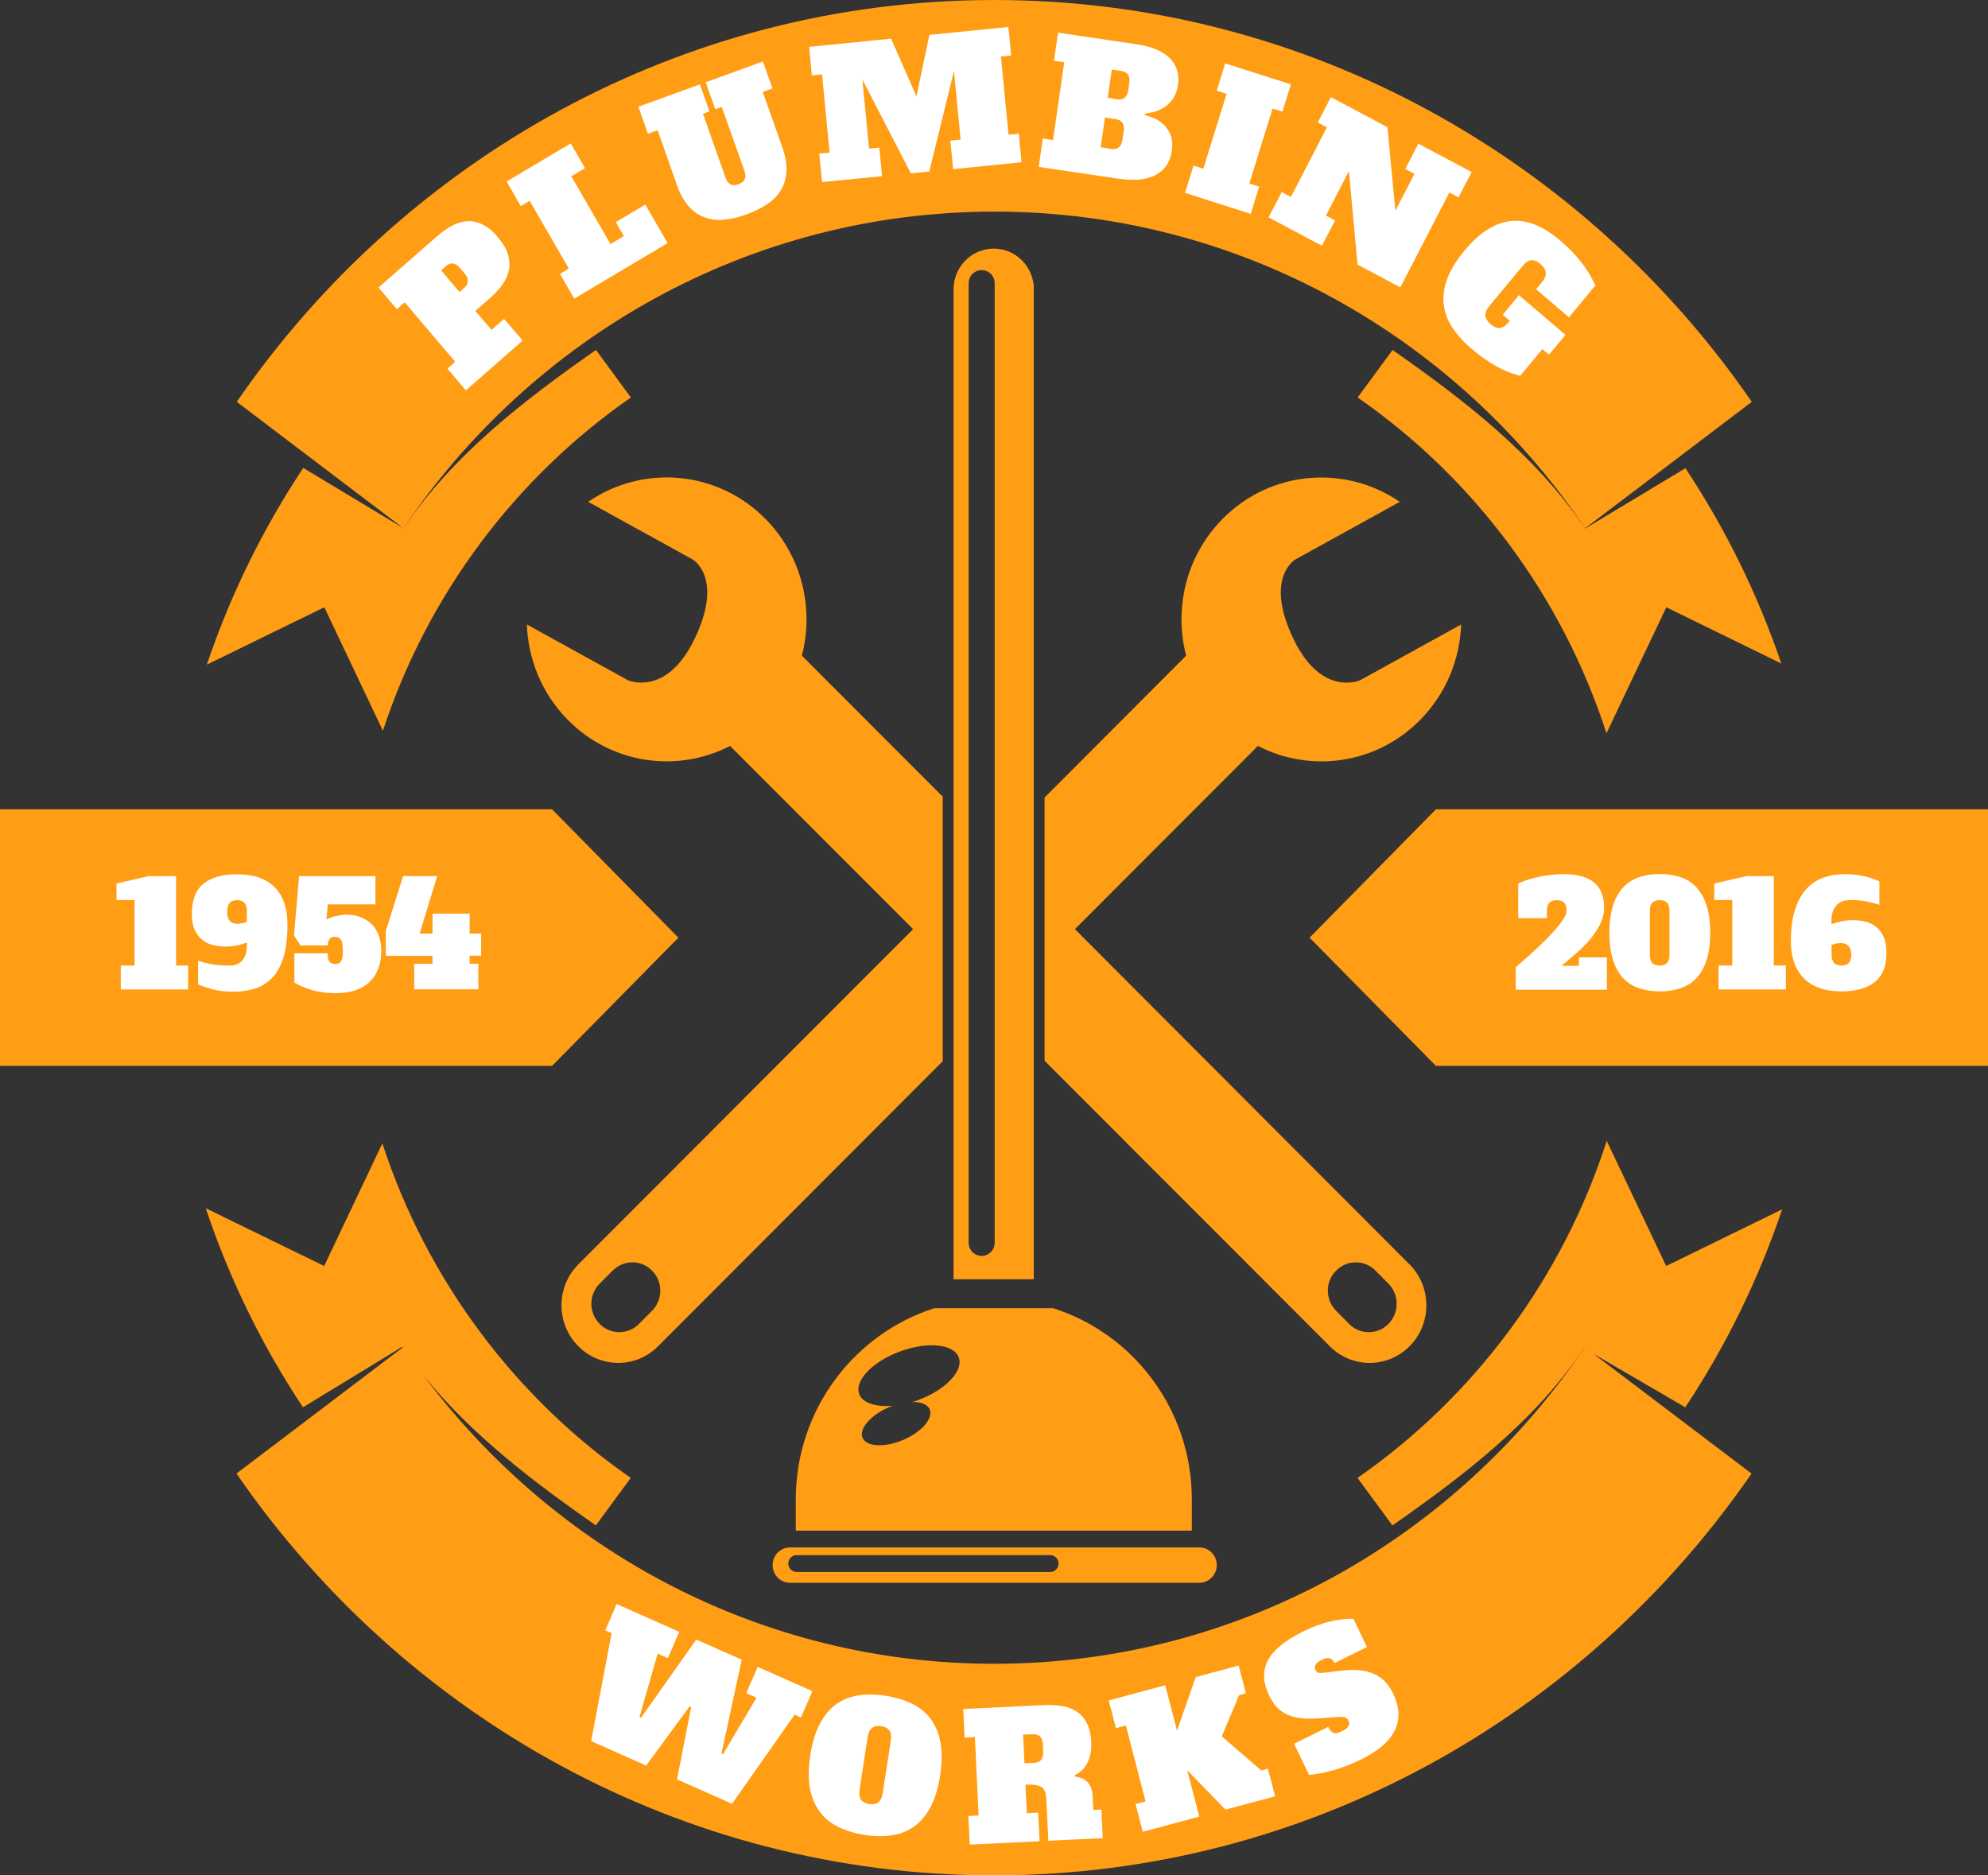 <svg width="106" height="100" viewBox="0 0 106 100" fill="none" xmlns="http://www.w3.org/2000/svg">
<rect x="0" y="0" width="106" height="100" fill="#333333" stroke="none"/>
<path d="M21.51 28.168L12.624 21.427C21.532 8.487 36.313 0 53.015 0C69.716 0 84.49 8.487 93.406 21.427L84.519 28.168C77.65 17.971 66.104 11.284 53.022 11.284C39.925 11.284 28.38 17.979 21.51 28.168ZM74.252 18.661L72.39 21.195C78.558 25.476 83.278 31.751 85.657 39.099L88.848 32.381L94.979 35.38C93.716 31.661 91.987 28.168 89.867 24.966L84.519 28.183C81.86 24.239 78.004 21.285 74.252 18.661ZM11.028 35.44L17.292 32.381L20.417 38.964C22.81 31.676 27.508 25.454 33.639 21.195L31.778 18.661C28.018 21.285 24.169 24.232 21.517 28.168L16.169 24.951C14.027 28.183 12.291 31.699 11.028 35.44ZM89.86 75.041C92.009 71.795 93.753 68.256 95.023 64.485L88.84 67.506L85.671 60.834C83.293 68.211 78.566 74.509 72.383 78.805L74.244 81.339C78.004 78.715 81.808 75.821 84.46 71.885H84.468C77.59 82.044 66.067 88.716 53.007 88.716C40.597 88.716 29.584 82.696 22.618 73.384C25.181 76.556 28.535 79.075 31.77 81.339L33.632 78.805C27.486 74.539 22.781 68.286 20.387 60.969L17.285 67.506L10.969 64.425C12.24 68.219 13.99 71.78 16.155 75.041L21.444 71.817C21.451 71.832 21.458 71.84 21.466 71.855L12.609 78.573C21.517 91.513 36.298 100 53 100C69.701 100 84.475 91.513 93.391 78.573L84.97 72.192L89.86 75.041Z" fill="#FF9D15"/>
<path d="M50.282 42.496L42.755 34.961C43.412 32.442 42.762 29.646 40.819 27.674C38.249 25.065 34.267 24.757 31.364 26.759L36.934 29.833C36.934 29.833 38.611 30.793 37.037 34.062C35.538 37.188 33.484 36.273 33.484 36.273L28.092 33.297C28.158 35.141 28.882 36.971 30.271 38.38C32.612 40.757 36.129 41.222 38.928 39.775L48.686 49.544L30.825 67.432C29.643 68.632 29.643 70.574 30.825 71.773C32.007 72.973 33.92 72.973 35.102 71.773L50.267 56.584V42.496H50.282ZM34.769 69.891L34.075 70.589C33.492 71.181 32.546 71.181 31.97 70.589C31.386 69.996 31.386 69.037 31.97 68.452L32.664 67.755C33.248 67.162 34.193 67.162 34.769 67.755C35.353 68.34 35.353 69.299 34.769 69.891Z" fill="#FF9D15"/>
<path d="M57.314 49.544L67.072 39.775C69.871 41.222 73.387 40.765 75.729 38.381C77.118 36.971 77.842 35.142 77.908 33.298L72.516 36.274C72.516 36.274 70.462 37.196 68.963 34.062C67.397 30.794 69.066 29.834 69.066 29.834L74.636 26.76C71.733 24.766 67.751 25.066 65.181 27.675C63.238 29.646 62.588 32.443 63.245 34.962L55.696 42.527V56.562L70.891 71.774C72.073 72.974 73.986 72.974 75.168 71.774C76.349 70.575 76.349 68.633 75.168 67.433L57.314 49.544ZM74.037 70.59C73.454 71.182 72.508 71.182 71.932 70.59L71.238 69.892C70.654 69.3 70.654 68.34 71.238 67.756C71.821 67.163 72.767 67.163 73.343 67.756L74.037 68.453C74.614 69.045 74.614 69.997 74.037 70.59Z" fill="#FF9D15"/>
<path d="M55.128 15.43C55.128 14.23 54.167 13.256 52.985 13.256C51.804 13.256 50.843 14.23 50.843 15.43V68.212H55.12V15.43H55.128ZM53.037 66.262C53.037 66.652 52.727 66.967 52.343 66.967C51.959 66.967 51.648 66.652 51.648 66.262V15.108C51.648 14.718 51.959 14.403 52.343 14.403C52.727 14.403 53.037 14.718 53.037 15.108V66.262Z" fill="#FF9D15"/>
<path d="M63.947 82.51H63.541H42.43H42.127C41.617 82.51 41.196 82.93 41.196 83.454C41.196 83.979 41.61 84.399 42.127 84.399H63.947C64.457 84.399 64.878 83.979 64.878 83.454C64.878 82.93 64.464 82.51 63.947 82.51ZM55.999 83.822H42.474C42.23 83.822 42.031 83.619 42.031 83.372C42.031 83.125 42.23 82.922 42.474 82.922H55.999C56.243 82.922 56.442 83.125 56.442 83.372C56.442 83.619 56.243 83.822 55.999 83.822Z" fill="#FF9D15"/>
<path d="M63.548 81.617V79.96C63.548 75.162 60.439 71.12 56.154 69.756H49.816C45.539 71.128 42.43 75.169 42.43 79.96V81.617H63.548ZM47.999 72.058C49.469 71.518 50.865 71.668 51.124 72.387C51.382 73.107 50.4 74.127 48.93 74.667C48.827 74.704 48.731 74.727 48.635 74.757C49.1 74.749 49.462 74.884 49.573 75.154C49.772 75.641 49.13 76.368 48.14 76.788C47.15 77.201 46.19 77.148 45.99 76.661C45.791 76.174 46.433 75.446 47.423 75.026C47.482 75.004 47.541 74.981 47.6 74.959C46.699 75.034 45.99 74.817 45.813 74.329C45.547 73.617 46.529 72.597 47.999 72.058Z" fill="#FF9D15"/>
<path d="M106 43.154H91.227H81.764H76.564L69.827 49.999L76.564 56.837H81.764H91.227H106V43.154Z" fill="#FF9D15"/>
<path d="M36.173 49.999L29.436 43.154H0V56.837H29.436L36.173 49.999Z" fill="#FF9D15"/>
<path d="M80.819 51.575C81.218 51.23 81.579 50.907 81.912 50.6C82.244 50.292 82.532 50.008 82.769 49.745C83.013 49.483 83.197 49.25 83.33 49.056C83.463 48.853 83.529 48.696 83.529 48.568C83.529 48.366 83.485 48.223 83.397 48.133C83.308 48.043 83.182 47.998 83.005 47.998C82.835 47.998 82.702 48.043 82.614 48.133C82.525 48.223 82.481 48.373 82.481 48.568V48.958H80.952V47.114C81.085 47.046 81.232 46.986 81.387 46.934C81.543 46.881 81.735 46.829 81.949 46.776C82.163 46.724 82.392 46.686 82.636 46.656C82.879 46.626 83.123 46.611 83.374 46.611C84.098 46.611 84.638 46.761 84.999 47.061C85.354 47.361 85.531 47.796 85.531 48.381C85.531 48.696 85.457 48.995 85.317 49.288C85.169 49.573 84.985 49.85 84.763 50.113C84.541 50.375 84.29 50.622 84.025 50.847C83.758 51.08 83.5 51.297 83.256 51.5H84.187V51.05H85.679V52.774H80.819V51.575Z" fill="white"/>
<path d="M91.19 49.737C91.19 50.307 91.123 50.787 90.998 51.184C90.872 51.582 90.687 51.904 90.458 52.152C90.229 52.399 89.941 52.579 89.616 52.691C89.284 52.804 88.914 52.864 88.501 52.864C88.087 52.864 87.718 52.804 87.385 52.691C87.053 52.579 86.772 52.399 86.543 52.152C86.314 51.904 86.13 51.582 86.004 51.184C85.879 50.787 85.812 50.307 85.812 49.737C85.812 49.175 85.879 48.695 86.004 48.29C86.13 47.893 86.314 47.571 86.543 47.323C86.772 47.076 87.06 46.896 87.385 46.776C87.718 46.663 88.087 46.603 88.501 46.603C88.914 46.603 89.284 46.663 89.616 46.776C89.949 46.888 90.229 47.068 90.458 47.323C90.687 47.571 90.872 47.893 90.998 48.29C91.123 48.695 91.19 49.175 91.19 49.737ZM88.493 51.484C88.663 51.484 88.796 51.439 88.885 51.349C88.974 51.259 89.018 51.109 89.018 50.907V48.568C89.018 48.365 88.974 48.223 88.885 48.133C88.796 48.043 88.671 47.998 88.493 47.998C88.316 47.998 88.191 48.043 88.102 48.133C88.013 48.223 87.969 48.373 87.969 48.568V50.914C87.969 51.117 88.013 51.259 88.102 51.357C88.191 51.439 88.323 51.484 88.493 51.484Z" fill="white"/>
<path d="M91.404 47.114L93.103 46.717H94.58V51.485H95.223V52.76H91.633V51.485H92.364V47.991H91.404V47.114Z" fill="white"/>
<path d="M100.209 48.246C100.032 48.186 99.81 48.133 99.552 48.073C99.293 48.013 99.005 47.991 98.702 47.991C98.333 47.991 98.067 48.088 97.904 48.291C97.742 48.493 97.653 48.748 97.653 49.056V49.28C97.808 49.22 97.986 49.175 98.185 49.13C98.384 49.086 98.584 49.063 98.776 49.063C99.005 49.063 99.227 49.093 99.448 49.138C99.662 49.19 99.854 49.28 100.024 49.415C100.194 49.55 100.327 49.723 100.431 49.948C100.534 50.173 100.586 50.45 100.586 50.795C100.586 51.515 100.379 52.039 99.958 52.369C99.537 52.699 98.946 52.864 98.178 52.864C97.764 52.864 97.395 52.812 97.062 52.699C96.73 52.587 96.449 52.422 96.22 52.204C95.991 51.979 95.806 51.702 95.681 51.365C95.555 51.027 95.489 50.622 95.489 50.165C95.489 49.528 95.555 48.98 95.703 48.531C95.843 48.081 96.043 47.713 96.294 47.428C96.545 47.144 96.855 46.934 97.203 46.806C97.557 46.671 97.941 46.611 98.37 46.611C98.591 46.611 98.791 46.626 98.975 46.649C99.16 46.671 99.33 46.701 99.478 46.739C99.633 46.776 99.766 46.821 99.884 46.866C100.002 46.911 100.113 46.956 100.209 47.001V48.246ZM98.155 50.285C98.096 50.285 98.022 50.292 97.934 50.307C97.845 50.322 97.757 50.345 97.66 50.383V50.907C97.66 51.11 97.705 51.252 97.793 51.35C97.882 51.44 98.008 51.485 98.185 51.485C98.355 51.485 98.488 51.44 98.576 51.35C98.665 51.26 98.709 51.11 98.709 50.907C98.695 50.495 98.517 50.285 98.155 50.285Z" fill="white"/>
<path d="M6.212 47.114L7.911 46.717H9.388V51.485H10.031V52.76H6.441V51.485H7.172V47.991H6.212V47.114Z" fill="white"/>
<path d="M10.563 51.23C10.762 51.297 10.999 51.358 11.279 51.41C11.56 51.462 11.87 51.485 12.225 51.485C12.535 51.485 12.771 51.395 12.927 51.208C13.082 51.02 13.163 50.758 13.163 50.42V50.255C13.023 50.308 12.867 50.353 12.683 50.405C12.498 50.45 12.284 50.473 12.04 50.473C11.811 50.473 11.59 50.45 11.368 50.398C11.154 50.345 10.962 50.255 10.792 50.12C10.622 49.986 10.489 49.813 10.386 49.588C10.282 49.363 10.23 49.078 10.23 48.726C10.23 47.991 10.437 47.451 10.851 47.121C11.265 46.784 11.863 46.619 12.639 46.619C13.06 46.619 13.444 46.672 13.776 46.784C14.108 46.889 14.389 47.062 14.618 47.279C14.847 47.504 15.024 47.781 15.143 48.119C15.268 48.456 15.327 48.861 15.327 49.318C15.327 49.978 15.261 50.533 15.135 50.983C15.002 51.432 14.818 51.8 14.566 52.085C14.315 52.362 14.012 52.565 13.658 52.692C13.303 52.819 12.897 52.879 12.447 52.879C12.011 52.879 11.641 52.834 11.338 52.752C11.036 52.669 10.777 52.58 10.563 52.49V51.23ZM12.661 49.258C12.757 49.258 12.845 49.251 12.934 49.228C13.015 49.206 13.097 49.183 13.163 49.161V48.569C13.163 48.366 13.119 48.224 13.03 48.134C12.941 48.044 12.816 47.999 12.639 47.999C12.461 47.999 12.336 48.044 12.247 48.141C12.158 48.239 12.114 48.404 12.114 48.651C12.114 49.056 12.299 49.258 12.661 49.258Z" fill="white"/>
<path d="M15.948 46.717H20.018V48.224H17.477L17.41 49.033C17.543 48.959 17.706 48.891 17.905 48.846C18.105 48.801 18.282 48.771 18.452 48.771C18.747 48.771 19.013 48.816 19.25 48.913C19.486 49.011 19.678 49.139 19.841 49.303C19.996 49.468 20.121 49.671 20.203 49.911C20.284 50.143 20.328 50.406 20.328 50.69C20.328 51.41 20.121 51.965 19.7 52.362C19.279 52.76 18.688 52.955 17.927 52.955C17.647 52.955 17.396 52.94 17.167 52.902C16.938 52.872 16.731 52.827 16.554 52.767C16.369 52.715 16.206 52.655 16.066 52.587C15.926 52.52 15.8 52.452 15.697 52.392V50.833H17.47C17.47 51.013 17.499 51.155 17.551 51.253C17.602 51.35 17.713 51.403 17.883 51.403C18.031 51.403 18.134 51.35 18.193 51.238C18.253 51.133 18.282 50.953 18.282 50.705C18.282 50.443 18.253 50.256 18.193 50.136C18.134 50.016 18.024 49.956 17.868 49.956C17.713 49.956 17.61 50.001 17.558 50.098C17.499 50.196 17.477 50.3 17.477 50.413H16.022L15.675 49.881L15.948 46.717Z" fill="white"/>
<path d="M21.495 46.717H23.312L22.374 49.783H23.061V48.719H25.041V49.783H25.654V50.96H25.041V51.388H25.506V52.752H22.086V51.388H23.061V50.968H20.572V49.641L21.495 46.717Z" fill="white"/>
<path d="M27.87 18.159L24.842 20.813L23.859 19.658L24.273 19.291L21.577 16.119L21.163 16.487L20.181 15.332L23.298 12.603C23.579 12.356 23.859 12.161 24.14 12.018C24.421 11.876 24.694 11.801 24.96 11.793C25.226 11.786 25.499 11.854 25.765 11.989C26.031 12.123 26.29 12.341 26.548 12.648C26.807 12.956 26.984 13.248 27.073 13.533C27.161 13.818 27.191 14.095 27.139 14.365C27.095 14.635 26.984 14.897 26.799 15.16C26.622 15.422 26.386 15.67 26.105 15.917L25.344 16.577L26.208 17.589L26.873 17.004L27.87 18.159ZM24.738 15.362C24.871 15.25 24.938 15.13 24.945 14.995C24.953 14.86 24.893 14.717 24.753 14.56L24.539 14.305C24.406 14.148 24.273 14.058 24.147 14.05C24.022 14.035 23.889 14.088 23.756 14.208L23.52 14.418L24.502 15.572L24.738 15.362Z" fill="white"/>
<path d="M27.013 9.678L30.433 7.646L31.194 8.966L30.463 9.401L32.553 13.015L33.263 12.587L32.834 11.845L34.408 10.908L35.597 12.962L30.618 15.924L29.857 14.604L30.33 14.319L28.24 10.705L27.767 10.99L27.013 9.678Z" fill="white"/>
<path d="M41.706 7.836C41.876 8.308 41.95 8.735 41.935 9.103C41.92 9.478 41.824 9.808 41.661 10.1C41.492 10.392 41.255 10.647 40.938 10.865C40.627 11.082 40.258 11.262 39.844 11.419C39.416 11.577 39.01 11.674 38.626 11.712C38.241 11.749 37.894 11.712 37.577 11.592C37.259 11.479 36.978 11.284 36.727 11.007C36.476 10.73 36.269 10.355 36.099 9.883L35.065 6.944L34.548 7.131L34.038 5.691L37.318 4.499L37.828 5.939L37.481 6.066L38.677 9.448C38.744 9.643 38.84 9.778 38.958 9.83C39.069 9.89 39.216 9.883 39.379 9.823C39.549 9.763 39.652 9.673 39.711 9.553C39.763 9.433 39.756 9.275 39.682 9.08L38.485 5.699L38.138 5.826L37.628 4.387L40.679 3.277L41.189 4.717L40.672 4.904L41.706 7.836Z" fill="white"/>
<path d="M43.146 2.497L47.512 2.062L48.864 5.136L49.558 1.859L53.768 1.439L53.916 2.961L53.37 3.014L53.776 7.182L54.322 7.13L54.47 8.652L50.821 9.019L50.673 7.497L51.22 7.445L50.865 3.786L49.55 9.147L48.568 9.244L45.983 4.243L46.337 7.925L46.884 7.872L47.032 9.394L43.833 9.709L43.685 8.187L44.232 8.135L43.833 3.966L43.287 4.019L43.146 2.497Z" fill="white"/>
<path d="M56.413 1.74L60.667 2.37C61.414 2.482 61.975 2.722 62.359 3.09C62.743 3.465 62.891 3.944 62.81 4.537C62.765 4.829 62.677 5.077 62.536 5.271C62.396 5.466 62.241 5.616 62.064 5.729C61.886 5.841 61.709 5.924 61.524 5.969C61.34 6.014 61.185 6.044 61.052 6.051L61.037 6.141C61.17 6.171 61.325 6.224 61.517 6.299C61.702 6.374 61.879 6.486 62.034 6.629C62.189 6.771 62.315 6.966 62.411 7.191C62.507 7.423 62.529 7.708 62.477 8.053C62.425 8.398 62.315 8.675 62.145 8.893C61.975 9.11 61.753 9.275 61.502 9.388C61.244 9.5 60.956 9.567 60.638 9.582C60.32 9.597 59.988 9.582 59.641 9.53L55.386 8.9L55.6 7.386L56.147 7.468L56.745 3.322L56.199 3.24L56.413 1.74ZM59.242 7.941C59.419 7.971 59.552 7.941 59.656 7.858C59.759 7.776 59.825 7.633 59.855 7.423L59.914 7.018C59.944 6.808 59.921 6.651 59.848 6.546C59.774 6.441 59.648 6.374 59.471 6.351L58.917 6.269L58.688 7.851L59.242 7.941ZM59.552 5.294C59.729 5.316 59.862 5.294 59.966 5.212C60.069 5.129 60.136 4.987 60.165 4.777L60.209 4.447C60.239 4.237 60.217 4.079 60.143 3.974C60.069 3.869 59.944 3.802 59.766 3.78L59.279 3.705L59.065 5.212L59.552 5.294Z" fill="white"/>
<path d="M65.328 3.381L68.83 4.498L68.379 5.952L67.855 5.788L66.614 9.784L67.138 9.949L66.688 11.403L63.186 10.286L63.637 8.831L64.161 8.996L65.402 5L64.878 4.835L65.328 3.381Z" fill="white"/>
<path d="M75.626 7.661L78.47 9.176L77.768 10.525L77.28 10.263L74.665 15.324L72.383 14.109L71.925 9.123L70.699 11.492L71.186 11.755L70.484 13.104L67.641 11.59L68.342 10.24L68.83 10.503L70.75 6.792L70.263 6.529L70.965 5.18L73.978 6.784L74.4 11.238L75.419 9.273L74.931 9.011L75.626 7.661Z" fill="white"/>
<path d="M80.989 15.736L83.471 17.858L82.591 18.915L82.237 18.615L81.055 20.04C80.9 20.002 80.737 19.95 80.545 19.882C80.361 19.815 80.154 19.725 79.932 19.605C79.711 19.492 79.474 19.35 79.223 19.177C78.972 19.012 78.706 18.803 78.425 18.563C78.004 18.203 77.672 17.828 77.421 17.438C77.169 17.048 77.022 16.636 76.978 16.209C76.933 15.781 76.992 15.331 77.169 14.859C77.347 14.387 77.65 13.892 78.085 13.367C78.514 12.85 78.942 12.46 79.371 12.205C79.799 11.95 80.228 11.807 80.649 11.777C81.07 11.748 81.498 11.83 81.919 12.01C82.34 12.19 82.761 12.46 83.182 12.82C83.47 13.067 83.714 13.3 83.921 13.524C84.128 13.749 84.305 13.967 84.453 14.169C84.601 14.372 84.726 14.559 84.822 14.739C84.918 14.919 84.999 15.076 85.066 15.219L83.655 16.921L81.904 15.421L82.185 15.084C82.355 14.881 82.436 14.701 82.421 14.544C82.414 14.387 82.318 14.237 82.141 14.079C81.964 13.929 81.801 13.862 81.646 13.877C81.491 13.892 81.328 14.004 81.166 14.207L79.437 16.283C79.267 16.486 79.186 16.666 79.201 16.823C79.208 16.981 79.304 17.131 79.482 17.288C79.659 17.438 79.821 17.506 79.977 17.491C80.132 17.476 80.287 17.363 80.457 17.161L80.501 17.108L80.124 16.786L80.989 15.736Z" fill="white"/>
<path d="M31.519 92.839L32.612 87.081L32.273 86.931L32.878 85.529L36.217 87.014L35.612 88.416L35.065 88.176L34.097 91.557L34.178 91.595L37.126 87.426L39.549 88.498L38.47 93.499L38.551 93.537L40.339 90.523L39.792 90.283L40.398 88.881L43.316 90.178L42.71 91.58L42.37 91.43L39.032 96.183L36.099 94.879L36.852 91.025L36.771 90.987L34.452 94.144L31.519 92.839Z" fill="white"/>
<path d="M50.127 94.677C50.023 95.351 49.853 95.913 49.617 96.356C49.38 96.798 49.092 97.143 48.745 97.391C48.398 97.638 48.007 97.795 47.556 97.863C47.105 97.93 46.618 97.923 46.093 97.84C45.569 97.758 45.103 97.615 44.69 97.413C44.284 97.211 43.951 96.941 43.7 96.596C43.449 96.251 43.272 95.839 43.183 95.344C43.094 94.849 43.102 94.264 43.205 93.589C43.309 92.922 43.478 92.367 43.715 91.917C43.951 91.475 44.239 91.123 44.586 90.875C44.934 90.628 45.325 90.47 45.776 90.403C46.226 90.335 46.714 90.343 47.238 90.425C47.763 90.508 48.228 90.65 48.642 90.853C49.048 91.055 49.38 91.325 49.632 91.67C49.883 92.015 50.06 92.435 50.149 92.93C50.237 93.424 50.23 94.002 50.127 94.677ZM46.344 96.191C46.551 96.221 46.714 96.191 46.832 96.101C46.95 96.011 47.031 95.846 47.068 95.606L47.497 92.825C47.534 92.585 47.512 92.405 47.423 92.277C47.334 92.157 47.194 92.075 46.987 92.045C46.78 92.015 46.618 92.045 46.5 92.135C46.381 92.225 46.3 92.39 46.263 92.63L45.835 95.411C45.798 95.651 45.82 95.831 45.909 95.959C45.997 96.086 46.138 96.161 46.344 96.191Z" fill="white"/>
<path d="M54.751 96.685L55.356 96.655L55.43 98.177L51.707 98.357L51.633 96.835L52.18 96.805L51.981 92.621L51.434 92.651L51.36 91.129L55.659 90.919C56.029 90.904 56.368 90.919 56.679 90.98C56.981 91.039 57.247 91.144 57.462 91.302C57.676 91.459 57.846 91.662 57.971 91.924C58.097 92.186 58.171 92.509 58.185 92.891C58.208 93.304 58.141 93.663 57.993 93.971C57.846 94.286 57.617 94.511 57.314 94.646L57.329 94.736C57.919 94.803 58.23 95.148 58.259 95.793L58.296 96.513L58.725 96.49L58.799 98.012L55.896 98.154L55.792 95.973C55.785 95.785 55.755 95.635 55.711 95.523C55.667 95.41 55.6 95.328 55.504 95.275C55.416 95.223 55.297 95.186 55.164 95.171C55.031 95.156 54.869 95.156 54.677 95.163L54.751 96.685ZM55.12 94.001C55.297 93.993 55.43 93.941 55.511 93.844C55.593 93.746 55.63 93.588 55.622 93.379L55.608 93.041C55.6 92.831 55.548 92.681 55.452 92.591C55.356 92.501 55.223 92.464 55.046 92.471L54.551 92.494L54.625 94.016L55.12 94.001Z" fill="white"/>
<path d="M66.067 90.394L65.144 92.584L67.249 94.406L67.604 94.308L67.988 95.785L65.343 96.49L63.304 94.398L63.947 96.865L60.933 97.674L60.549 96.197L61.081 96.055L60.032 92.006L59.5 92.149L59.116 90.672L62.13 89.862L62.758 92.284L63.755 89.427L66.045 88.812L66.429 90.29L66.067 90.394Z" fill="white"/>
<path d="M71.555 92.314C71.74 92.224 71.851 92.134 71.903 92.037C71.954 91.939 71.954 91.842 71.895 91.73C71.858 91.655 71.792 91.602 71.703 91.572C71.615 91.542 71.452 91.542 71.223 91.557C70.743 91.602 70.314 91.632 69.938 91.64C69.568 91.647 69.236 91.617 68.955 91.542C68.675 91.467 68.424 91.34 68.217 91.16C68.002 90.98 67.825 90.725 67.663 90.395C67.515 90.08 67.426 89.78 67.404 89.48C67.382 89.188 67.434 88.896 67.567 88.611C67.7 88.326 67.921 88.048 68.239 87.778C68.556 87.509 68.978 87.246 69.502 86.984C69.982 86.744 70.455 86.571 70.928 86.459C71.4 86.347 71.814 86.302 72.169 86.324L72.885 87.823L71.157 88.678C71.075 88.513 70.979 88.431 70.868 88.416C70.75 88.401 70.632 88.423 70.507 88.491C70.322 88.581 70.204 88.671 70.152 88.753C70.093 88.843 70.093 88.941 70.152 89.061C70.196 89.158 70.27 89.203 70.381 89.203C70.484 89.203 70.639 89.195 70.839 89.165C71.208 89.113 71.563 89.076 71.903 89.053C72.243 89.031 72.56 89.053 72.856 89.121C73.151 89.188 73.424 89.315 73.661 89.495C73.904 89.683 74.111 89.953 74.281 90.305C74.628 91.032 74.658 91.685 74.37 92.269C74.082 92.854 73.491 93.364 72.597 93.806C72.095 94.054 71.585 94.256 71.075 94.399C70.566 94.541 70.137 94.616 69.797 94.639L69 92.982L70.817 92.082C70.898 92.247 70.987 92.359 71.097 92.404C71.186 92.442 71.341 92.419 71.555 92.314Z" fill="white"/>
</svg>
